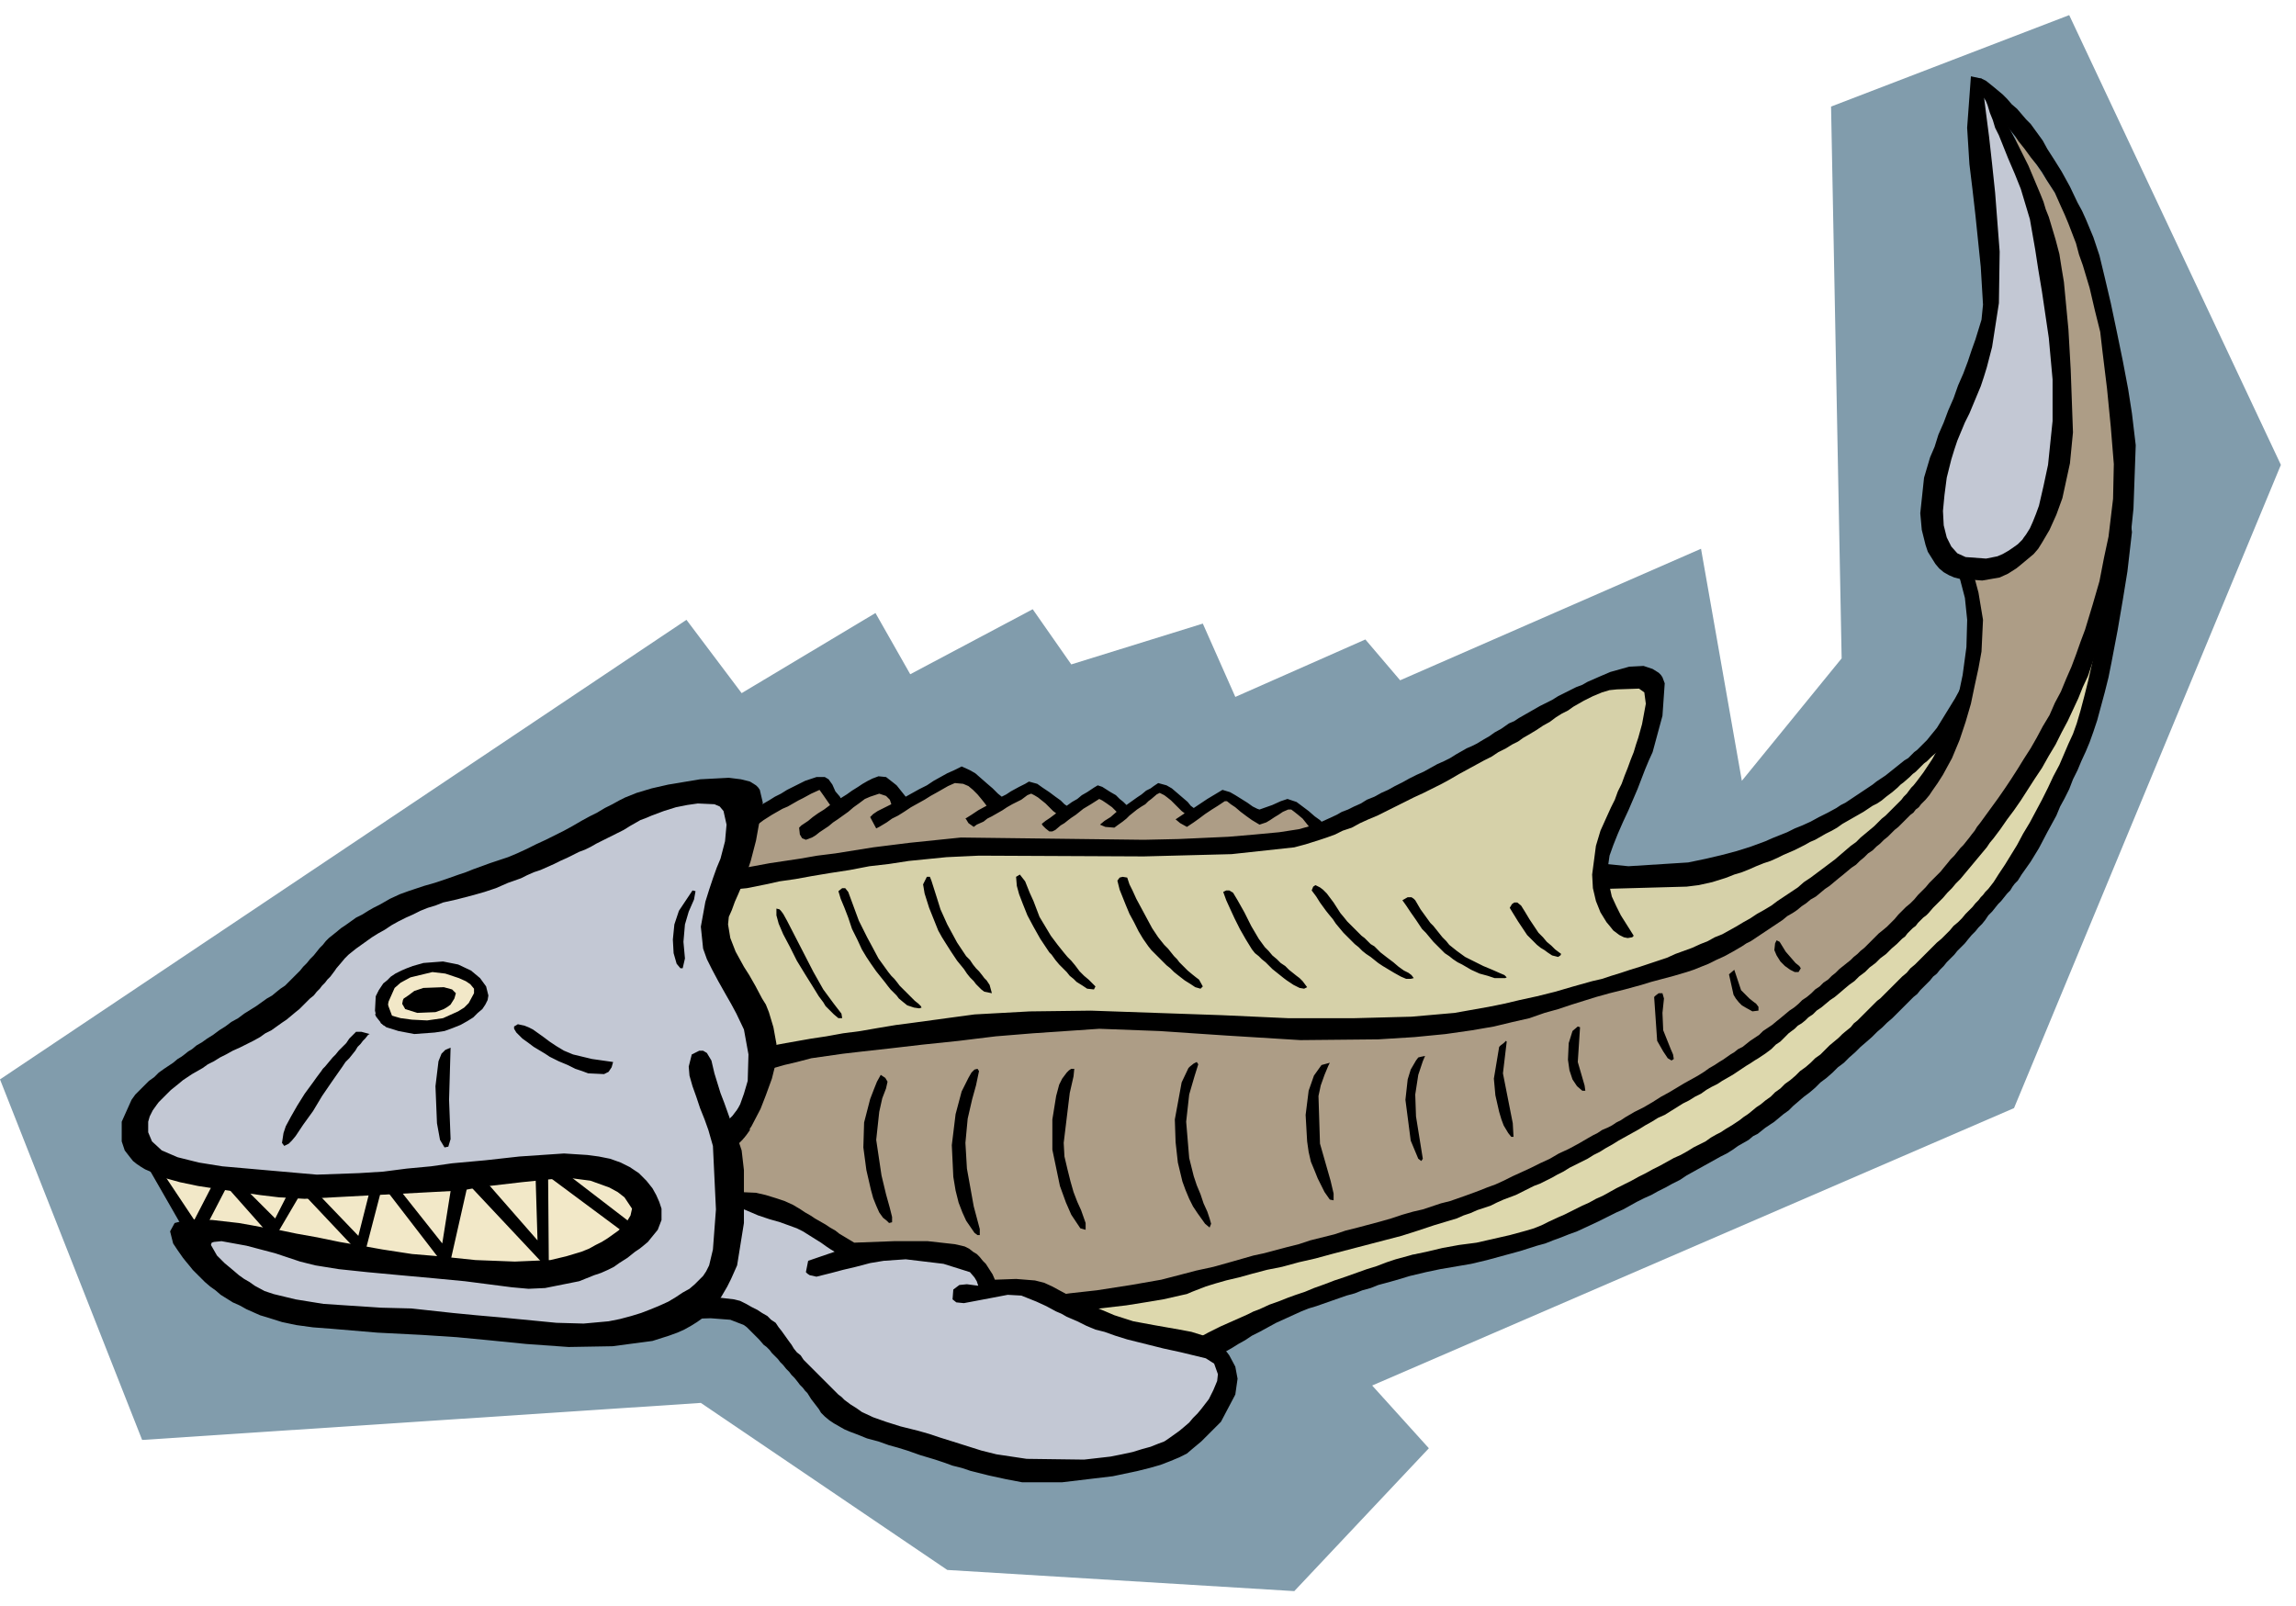 <svg xmlns="http://www.w3.org/2000/svg" fill-rule="evenodd" height="336.634" preserveAspectRatio="none" stroke-linecap="round" viewBox="0 0 3037 2125" width="481.109"><style>.pen1{stroke:none}.brush2{fill:#c3c8d4}.brush5{fill:#ad9d86}.brush7{fill:#000}</style><path class="pen1" style="fill:#819cac" d="m0 1428 908-608 73 97 177-106 46 81 162-86 51 73 174-54 43 97 172-76 46 54 398-174 54 307 132-162-14-730 315-121 280 595-353 851-849 367 75 83-178 189-459-28-326-221-739 49L0 1428z"/><path class="pen1 brush2" d="m970 1567 151 93 142-14 52 60h53l100 46 146 27 20 66-94 77-145 21-107-11-173-62-110-118-80-38 45-147zM2613 111l38 63 7 15 7 16 8 20 4 10 4 11 4 11 4 11 10 36 7 59 5 45 5 49 4 46 3 40 3 38-30 119-71 55-59-30-12-79 80-230-21-305z"/><path class="pen1" style="fill:#ddd8ad" d="m1430 1733 226-54 336-106 288-158 212-165 164-193 135-245-30 126-53 129-60 100-131 151-179 140-168 110-140 65-162 27-274 118-164-45z"/><path class="pen1" style="fill:#d6d1a9" d="m966 1159 268-78 387 11 131-1 208-91 177-105 54 3-16 94-62 161 116 6 163-55 186-139-38 68-120 126-159 97-269 91-344 17-234-11-269 16-138 17-66-151 25-76z"/><path class="pen1 brush5" d="m1008 1401 16-2 20-3 25-4 30-5 34-5 36-5 39-6 39-6 40-5 38-5 36-5 33-4 28-3 40-4 88 3 59 4 62 4 59 5 49 4 46 5 344-75 130-47 218-164 78-121 21-118-11-92 78-16 43-113-8-205-54-240 54 82 63 122 23 270-33 165-45 113-118 199-137 143-164 129-315 177-336 106-239 51-73-30-50-7-31-47-142 14-4-2-10-6-6-3-8-5-8-4-9-5-8-6-9-5-8-5-8-5-7-5-6-4-9-7-6-5-8-4-18-4-21-1-11-74 51-109z"/><path class="pen1 brush5" d="m988 1083 99-49 30 27 48-27 27 31 83-42 42 42 44-31 48 46 41-30 34 19 48-27 50 30 35-18 54 27 29-18 46 38-109 19h-214l-201 3-256 36 22-76z"/><path class="pen1 brush2" d="m179 1478 87-79 150-105 51-64 189-70 169-89 167-37-51 201 66 151-10 64-40 60 8 148-54 70-97 37-255-19-191-16-83-40-44-67 121 17 358 58 140-91-51-57-156-3-277 16-163-15-34-70z"/><path class="pen1" d="m197 1536 248 38 281-31 110 15 15 65-121 64-299-27-190-37-44-87zm314-182 75 2 53-39-28-31-55-7-52 35 7 40z" style="fill:#f2e8c8"/><path class="pen1 brush7" d="m842 1049-15 6-8 4-9 5-10 5-10 6-10 5-11 6-12 7-11 6-12 6-12 6-13 6-12 6-13 6-12 5-12 4-12 4-11 4-11 4-10 4-9 3-17 6-15 5-14 4-21 7-11 4-13 6-7 4-7 4-8 4-7 4-8 5-8 4-7 5-7 5-6 4-6 5-5 4-5 4-4 4-4 5-4 4-4 5-4 5-5 5-4 5-5 5-4 5-5 5-5 5-5 5-5 5-6 4-5 4-6 5-7 4-7 5-7 5-8 5-8 5-8 6-9 5-8 6-8 5-8 6-8 5-7 5-7 4-6 5-5 3-5 4-4 3-5 3-6 5-6 4-6 4-7 5-6 6-7 5-6 6-6 6-6 6-5 7-13 29v26l4 12 7 9 4 5 5 4 6 4 5 3 7 3 6 4 15 5 18 5 24 5 26 4 28 4 28 4 25 3 34 2 207-11 17-3 20-3 43-5 39-4 29-1 23 3 25 9 11 6 9 7 10 15-2 9-6 10-5 5-5 5-7 5-7 5-8 5-8 4-9 5-10 4-10 3-10 3-21 5-47 2-52-2-48-5-36-3-39-6-28-5-29-5-29-6-28-5-24-5-19-3-16-3-17-3-35-4-31-1-19 5-6 11 4 16 6 9 7 10 4 5 5 6 4 5 5 5 6 6 5 5 7 6 7 5 7 6 8 5 8 5 9 4 9 5 9 4 9 4 10 3 19 6 19 4 22 3 26 2 59 5 59 3 46 3 42 4 50 5 56 4 58-1 53-7 22-7 11-4 9-4 9-5 8-5 7-5 7-6 6-5 5-6 8-13 7-12 5-10 8-18 9-56v-70l-3-26-4-12-4-12-5-11-5-14-5-14-5-13-8-26-4-17-6-10-5-3h-5l-10 5-4 16 1 12 4 14 5 14 5 15 6 15 5 14 6 21 4 84-4 53-5 21-4 8-4 6-5 5-6 6-7 6-9 5-9 6-10 6-11 5-12 5-13 5-13 4-15 4-15 3-33 3-36-1-72-7-34-3-31-3-55-6-40-1-76-5-37-6-29-7-12-4-13-7-7-5-7-4-7-5-7-6-6-5-6-5-5-5-5-5-8-14 1-3 3-1 10-1 33 6 19 5 19 5 18 6 15 5 20 5 31 5 38 4 43 4 44 4 42 4 62 8 22 2 22-1 45-9 20-8 9-3 9-4 8-4 7-5 11-7 5-4 5-4 6-4 5-4 6-5 4-5 9-11 5-13v-15l-3-9-4-9-5-9-4-5-4-5-5-5-5-5-6-4-6-4-6-3-6-3-14-5-15-3-15-2-31-2-59 4-45 5-44 4-28 4-32 3-31 4-32 2-56 2-125-11-31-5-28-7-21-9-13-12-5-12v-14l2-7 4-8 5-7 3-4 4-4 4-4 4-4 4-4 5-4 5-4 6-5 6-4 6-4 7-4 7-4 7-5 8-4 8-5 8-4 9-5 9-4 10-5 8-4 9-5 7-5 8-4 7-5 7-5 6-4 6-5 6-5 5-4 5-5 5-5 4-4 5-4 4-5 4-4 3-4 4-4 3-4 4-4 3-4 3-4 2-3 6-7 5-6 5-5 5-4 5-4 7-5 7-5 7-5 8-5 9-5 9-6 9-5 10-5 9-4 10-5 10-4 10-3 10-4 18-4 23-6 14-4 15-5 16-7 17-6 8-4 9-4 9-3 9-4 9-4 8-4 9-4 8-4 8-4 8-3 8-4 7-4 14-7 12-6 10-5 8-5 7-4 7-4 8-3 7-3 16-6 16-5 15-3 14-2 22 1 7 3 5 6 4 18-2 22-6 23-5 12-5 14-5 15-5 16-6 33 3 29 5 14 7 14 8 15 9 16 8 14 7 13 10 21 6 33-1 35-5 17-5 14-7 13 12 31 10-15 12-23 7-18 8-22 6-24v-22l-4-22-3-10-3-10-4-10-5-8-9-17-8-14-7-11-11-20-7-18-3-18 1-10 4-9 4-11 4-9 9-21 8-24 7-27 9-50-4-17-2-3-3-3-8-5-12-3-16-2-38 2-42 7-22 5-20 6z"/><path class="pen1 brush7" d="m980 1462-8 10-3 4-3 3-5 6 1 6 5 10 6 9 3 4 2-2 4-4 5-6 5-7-12-33zm-484-125 1-19 4-8 6-9 5-4 5-5 6-4 8-4 7-3 8-3 14-4 26-2 20 4 17 8 6 5 6 5 8 11 3 12-1 6-3 6-4 6-6 5-6 6-8 5-9 5-10 4-11 4-13 2-27 2-21-4-16-5-8-6 13-10 14 4 15 2 20 1 21-3 20-9 8-5 6-6 7-13v-6l-5-6-6-4-9-4-9-3-9-3-17-2-29 7-13 7-8 7-8 18-2 11-14 10-2-9z"/><path class="pen1 brush7" d="m533 1323 1-2 6-4 8-6 12-4 27-1 11 3 5 5-2 7-5 8-4 3-5 3-11 4-24 1-16-5-4-7 1-5zm-14 22-6-16-17 13 3 5 4 5 5 5 11-12zm-321 203 43 75 31 1 28-54 62 70 37-63 82 87 25-96 87 113 26-115 107 114-1-124 109 81 11-11-112-86-25 3 3 98-77-88-35 4-14 88-69-87-23 2-19 75-70-73-15 1-25 49-55-55-21-3-31 60-44-66h-15zm710 197 32-1 26 2 18 7 4 3 4 4 6 6 6 6 6 7 4 3 4 4 3 4 4 4 4 4 3 4 4 4 4 5 4 4 3 4 4 4 4 5 3 4 4 4 3 4 3 3 5 8 10 13 3 5 5 5 6 5 6 4 7 4 7 4 7 3 8 3 15 6 15 4 14 5 11 3 13 4 17 6 10 3 10 3 12 4 11 4 12 3 12 4 12 3 12 3 23 5 21 4h53l67-8 33-7 16-4 14-4 13-5 12-5 10-5 7-6 6-5 6-5 5-5 5-5 4-4 4-4 4-4 4-4 19-36 3-21-3-16-8-15-3-4-3-3-6-7-4-4-6-3-12-5-16-5-16-3-34-6-27-5-25-8-14-6-15-6-15-7-14-6-13-7-11-6-11-5-12-3-25-2-28 1-3-7-9-14-4-4-4-5-4-4-5-3-5-4-6-3-13-3-36-4h-44l-53 2-10-6-10-6-5-4-7-4-6-4-7-4-7-4-6-4-7-4-6-4-10-6-11-5-12-4-13-4-13-3-22-1-7 2-3 5 2 7 3 3 4 3 12 5 14 6 15 5 14 4 22 8 8 4 8 5 8 5 8 5 7 5 6 4 5 3-35 12-3 15 2 2 3 2 9 2 20-5 15-4 17-4 19-5 18-3 29-2 50 6 35 11 6 7 3 5 2 6-15-2-10 1-8 6-1 13 5 4 10 1 37-7 21-4 18 1 20 8 13 6 13 7 7 3 7 4 7 3 7 3 12 6 12 5 12 3 14 5 16 5 16 4 16 4 16 4 23 5 33 8 11 7 5 14-1 9-5 12-6 12-10 13-5 6-6 6-5 6-7 6-6 5-7 5-7 5-6 4-8 3-10 4-11 3-13 4-14 3-15 3-35 4-76-1-40-6-20-5-19-6-19-6-16-5-15-5-14-4-24-6-19-6-17-6-15-7-7-5-8-5-8-6-4-4-4-3-4-4-4-4-7-7-4-4-3-3-7-7-6-6-6-6-5-5-4-6-5-4-4-5-3-5-3-4-10-14-4-5-4-6-6-4-5-5-7-4-6-4-8-4-7-4-8-4-8-2-17-2h-18l-28 28z"/><path class="pen1 brush7" d="m1401 1713 14-2 36-4 45-7 40-7 27-7 19-5 23-5 25-7 14-4 14-4 14-3 15-4 15-4 16-4 15-5 16-4 16-4 15-5 16-4 15-4 15-4 14-4 15-5 14-4 13-3 12-4 12-4 12-3 20-7 19-7 10-4 11-4 11-5 12-6 11-5 13-6 12-6 13-6 12-7 13-6 13-7 12-7 7-4 6-3 6-4 7-3 6-3 6-4 6-3 6-4 12-7 12-6 12-7 11-7 11-6 10-6 10-6 9-5 9-5 8-5 7-5 7-4 6-4 5-3 10-7 5-3 5-4 6-3 5-4 5-4 6-4 6-4 5-5 6-4 6-4 6-5 5-4 6-5 6-5 6-4 6-5 5-5 6-4 6-5 5-5 6-4 5-5 6-4 5-5 5-4 5-5 5-4 5-4 5-4 4-4 5-4 4-4 5-4 5-5 4-4 5-5 5-5 5-4 6-5 5-5 5-5 5-6 5-5 5-5 6-5 5-5 5-6 5-5 5-5 5-6 5-5 5-5 5-5 4-5 5-6 4-5 5-5 4-5 4-5 4-4 4-5 4-5 3-4 4-5 3-5 4-5 8-11 8-11 8-11 9-13 8-12 9-14 8-13 9-14 8-14 8-15 9-15 7-16 8-15 7-17 7-16 6-16 6-17 6-16 10-33 9-31 6-31 6-28 6-50 1-46-4-49-5-51-6-49-3-26-7-28-7-30-9-30-5-14-4-15-5-13-5-13-5-12-5-11-8-18-11-17-6-10-7-10-8-10-8-11-4-5-4-5-4-6-4-5-4-5-3-4-4-5-4-4-3-5-3-3-3-4-3-4-5-6-4-4-3-4-6-13-2-8 2-3h4l6 3 10 8 6 5 6 5 6 6 6 7 7 6 6 7 6 7 6 6 16 22 6 11 9 14 10 16 11 20 10 21 6 11 5 11 5 12 5 12 4 12 4 12 7 29 8 34 4 19 4 19 8 39 7 37 5 32 5 42-3 84-3 29-4 29-6 28-8 26-5 13-4 12-5 13-5 14-4 14-6 14-5 14-5 15-7 15-6 15-7 15-7 15-8 15-8 16-9 15-9 16-10 15-9 14-9 14-9 13-9 12-9 13-9 12-5 6-4 6-5 6-5 6-5 6-5 6-5 6-5 6-5 6-6 6-5 6-6 6-6 7-6 6-7 7-6 7-3 3-4 3-7 7-3 4-4 3-7 7-3 4-4 3-7 7-7 6-7 7-8 6-6 6-8 6-6 6-8 6-6 6-7 5-6 5-7 6-6 5-6 4-6 5-6 5-6 4-5 5-6 4-4 4-5 4-5 3-4 4-8 6-6 6-5 5-6 4-6 6-8 6-9 6-5 3-6 4-5 3-6 4-6 4-6 4-7 4-7 4-6 4-8 4-7 4-7 5-8 4-8 5-8 4-8 5-8 5-8 5-9 4-8 5-9 5-8 5-9 5-9 5-9 5-8 5-9 5-8 5-8 4-8 5-8 4-8 4-8 4-8 5-8 4-7 4-8 4-8 4-8 3-8 4-8 4-8 4-8 3-8 3-9 4-8 4-9 3-9 3-9 4-9 3-9 4-10 3-20 6-21 7-22 7-23 6-23 6-23 6-23 6-22 6-22 5-22 6-20 4-19 5-18 5-17 4-14 4-13 4-18 7-7 3-9 2-22 5-24 4-25 4-43 5-17 1-29-20z"/><path class="pen1 brush7" d="m2801 704-6 33-6 34-8 42-4 22-5 22-5 22-5 22-5 20-5 19-5 17-5 14-6 13-6 14-6 14-8 15-7 15-8 16-8 15-8 15-9 15-8 15-8 13-8 13-8 12-7 11-7 9-4 4-3 4-3 3-3 4-4 4-4 5-5 5-4 4-5 6-5 5-6 5-5 6-5 5-6 6-6 5-6 6-6 6-5 5-6 6-6 6-6 5-5 6-6 5-5 5-5 5-5 5-5 5-4 4-5 5-4 3-4 4-3 3-6 6-6 6-3 3-4 4-5 4-4 5-5 4-6 5-5 5-6 5-6 5-6 6-6 6-7 5-6 6-7 6-7 5-6 6-7 6-7 5-6 6-7 5-6 6-7 5-6 5-6 4-6 5-5 4-6 4-5 4-9 6-10 6-6 4-6 3-7 4-7 5-8 4-8 4-8 5-9 5-9 4-9 5-9 5-10 5-9 5-10 5-9 5-10 5-10 5-9 5-9 5-9 4-9 5-9 4-8 4-8 4-8 4-7 3-13 6-10 5-10 4-10 3-22 6-22 5-22 5-23 3-22 4-21 5-19 4-22 6-12 4-13 5-13 4-14 5-14 5-15 5-13 5-14 5-12 5-12 4-11 4-10 4-14 5-13 6-8 3-8 4-9 4-9 4-9 4-9 4-8 4-8 4-13 7-10 4-3 2 38 19 3-2 10-6 7-4 8-5 9-5 9-6 10-5 11-6 11-6 11-5 11-5 11-5 10-4 10-3 20-7 20-7 11-3 10-4 11-3 10-4 11-3 11-3 20-6 21-5 19-4 41-7 21-5 22-6 22-6 22-7 11-3 10-4 11-4 10-4 11-4 13-6 15-7 8-4 8-4 8-4 9-4 9-5 9-5 10-5 9-4 9-5 10-5 9-5 10-5 9-6 9-5 9-5 9-5 9-5 9-5 8-4 8-5 7-5 7-4 7-4 6-5 6-3 5-4 5-4 6-4 6-4 6-5 6-5 7-5 6-6 7-6 7-6 8-6 7-6 7-7 8-6 8-7 7-7 8-6 7-7 8-7 7-7 7-6 8-7 7-7 7-6 6-6 7-6 6-6 6-6 6-6 5-5 5-5 5-4 4-5 4-4 4-4 5-5 4-5 5-4 4-5 5-5 4-5 5-5 5-5 4-5 5-5 5-5 4-5 5-6 5-5 4-5 5-5 4-5 4-6 5-5 4-5 4-5 4-4 4-5 4-5 4-4 3-5 3-4 4-4 5-8 12-17 11-18 11-21 6-11 6-11 5-12 6-11 6-12 5-13 6-12 5-12 6-13 5-12 5-14 5-15 10-37 5-20 4-20 8-42 7-41 6-37 6-52-2-17h-3l-4 2-3 5-4 5-3 5zm-194-603-5 68 3 48 4 33 4 35 7 68 3 50-2 20-8 26-5 14-5 15-6 16-7 16-6 17-7 16-6 16-7 16-5 16-6 14-8 27-5 47 2 22 5 20 3 9 5 8 5 8 5 6 6 5 7 4 7 3 8 2 29 2 23-4 11-5 11-7 5-4 6-5 6-5 6-5 6-7 5-8 10-17 9-20 8-22 10-46 4-41-3-83-3-53-6-63-3-18-3-19-5-19-6-20-3-10-4-10-3-10-4-10-8-19-8-19-9-18-8-16-8-15-8-13-7-11-4-4-3-4-6-6-5-3 4 10 3 10 4 10 3 10 5 10 4 10 4 10 4 10 9 21 8 20 12 40 7 40 4 26 5 30 9 61 5 55v55l-3 29-3 29-6 28-6 26-4 11-4 10-4 9-5 8-3 4-2 3-6 6-7 5-6 4-7 4-7 3-15 3-27-2-11-5-8-9-6-12-4-16-1-19 2-21 3-23 6-24 4-13 4-12 5-12 5-12 6-12 5-12 5-12 5-12 4-12 4-13 7-27 9-58 1-68-3-39-3-39-4-38-4-36-4-31-3-24-3-22-14-3z"/><path class="pen1 brush7" d="m2605 747 4 10 4 12 4 15 6 36-2 42-4 22-5 23-5 24-7 24-4 12-4 12-5 12-5 12-6 11-6 11-7 11-7 10-4 6-5 6-6 6-3 4-4 3-3 4-4 3-4 4-4 4-4 4-4 4-5 4-5 5-4 4-5 4-5 5-5 4-5 5-6 4-5 5-6 5-5 5-6 4-6 5-6 5-5 4-6 5-6 5-6 4-6 5-6 5-7 4-6 5-6 4-6 5-6 4-7 4-6 5-6 4-6 4-6 4-6 4-6 4-6 4-6 4-6 3-6 4-12 7-11 6-11 5-10 5-10 4-10 4-9 3-17 5-15 4-15 4-13 4-22 6-20 5-18 5-16 5-16 5-18 6-18 5-20 7-22 5-25 6-29 5-35 5-41 4-48 3-103 1-97-6-45-3-44-3-80-3-88 6-49 4-49 6-48 5-43 5-36 4-26 3-42 6-19 5-17 4-14 4-12 4-9 4 5-35 32-6 34-6 20-3 22-4 23-3 23-4 24-4 23-3 44-6 37-5 73-4 81-1 173 6 88 4h87l76-2 57-5 28-5 17-3 20-4 21-5 23-5 24-6 24-7 25-7 13-3 12-4 13-4 12-4 13-4 12-4 12-4 12-4 11-5 11-4 11-4 11-5 10-4 9-5 10-4 9-5 9-5 10-6 9-5 9-6 9-5 10-6 8-6 9-6 9-6 9-6 8-7 9-6 8-6 8-6 8-6 8-6 7-6 7-6 7-6 7-5 6-6 6-5 6-5 6-5 5-5 5-5 5-4 4-4 4-4 3-3 7-7 3-3 3-4 4-4 3-4 3-4 3-3 4-5 3-4 6-8 12-18 10-18 10-18 7-19 5-18 8-38 5-37 1-36-3-29-6-23-5-16-5-13 22 8z"/><path class="pen1 brush7" d="m978 1176 10-1 25-5 18-4 21-3 22-4 24-4 26-4 26-5 26-3 26-4 50-5 43-2 218 1 116-3 83-9 15-4 19-6 9-3 11-4 10-5 12-4 11-6 11-5 12-5 12-6 12-6 12-6 12-6 13-6 12-6 12-6 11-6 12-7 11-6 11-6 11-6 10-5 9-6 10-5 8-5 8-4 7-5 7-4 10-6 9-6 9-5 8-6 8-5 8-4 7-5 7-4 7-4 6-3 6-3 12-5 10-3 10-1 29-1 7 5 2 15-5 27-5 18-3 9-3 10-4 10-4 11-4 10-4 11-5 10-4 11-5 10-5 11-9 20-6 20-5 38 1 18 4 17 6 15 8 13 5 6 4 5 4 3 4 3 6 3 5 1 6-1 2-2-5-8-12-19-6-12-6-13-6-27 1-13 2-14 5-14 6-15 7-16 7-15 6-14 6-14 5-13 5-13 5-12 5-11 13-48 3-43-3-8-2-3-3-3-8-5-12-4-19 1-25 7-14 6-16 7-7 4-8 3-8 4-8 4-8 4-8 5-8 4-8 4-7 4-7 4-7 4-7 4-6 4-7 3-10 7-9 5-7 5-7 4-10 6-6 3-7 3-7 4-7 4-8 5-8 4-9 4-9 5-9 5-9 4-10 5-9 5-10 5-9 5-9 4-9 5-10 4-8 5-9 4-8 4-8 3-7 4-13 6-11 5-8 3-18 5-26 4-32 3-35 3-66 3-46 1-242-3-68 7-48 6-25 4-25 4-24 3-23 4-40 6-27 5-11 2-2 27z"/><path class="pen1 brush7" d="m2124 1143 30 3 79-5 24-5 21-5 19-5 19-6 19-7 9-4 10-4 10-4 10-5 10-4 11-5 11-6 12-6 11-6 6-4 6-3 6-4 6-4 6-4 6-4 6-4 6-4 5-4 6-4 6-4 5-4 5-4 5-4 5-4 5-4 5-3 4-4 4-4 4-3 7-7 6-6 4-5 9-11 8-13 8-13 8-13 6-11 5-9 5-9-24 84-3 3-4 3-4 5-5 5-7 6-6 6-4 3-4 4-3 3-4 4-4 3-4 4-8 7-4 3-4 4-7 6-8 6-6 5-6 4-6 3-6 4-6 4-7 4-7 4-7 4-7 4-7 5-7 4-8 4-7 4-7 4-7 3-7 4-14 7-14 6-8 4-9 4-9 3-10 4-9 4-10 4-10 3-10 4-19 6-18 4-16 2-108 3 1-33zm-1097 68 3 11 6 14 9 17 9 18 11 18 10 16 8 13 6 8 3 5 4 4 4 4 3 3 6 5h5l-1-6-10-13-14-19-13-23-35-68-5-9-3-4-2-2-4-1v9zm82-32 3 10 5 12 5 13 5 15 7 14 6 13 6 10 6 9 7 10 4 5 4 5 4 5 3 4 4 5 4 4 4 4 3 4 6 5 5 4 9 3 7 1 3-1-1-2-3-3-5-4-6-6-6-6-4-4-4-4-3-4-4-5-4-4-4-5-13-18-8-15-7-13-11-22-7-19-7-19-4-5h-4l-5 4zm112-9 2 12 6 19 4 10 4 10 4 10 5 9 5 8 7 11 8 12 9 11 4 6 4 5 5 5 3 4 4 4 3 3 4 3 10 2-3-11-4-6-3-3-3-4-4-5-4-4-4-5-4-6-5-5-4-6-8-12-13-24-9-20-5-16-7-22-2-5h-4l-5 10zm123-10 1 12 3 11 5 13 6 15 8 15 9 16 10 15 2 3 3 3 5 7 5 6 5 5 5 5 4 5 5 4 4 4 8 5 6 4 9 1 2-4-2-2-3-3-4-4-6-5-6-6-6-8-5-6-5-5-5-6-4-5-4-5-3-4-6-8-15-25-8-21-5-11-6-15-7-9-5 3zm147 1 3 9 4 8 5 11 7 13 7 13 7 13 8 12 4 5 4 5 5 5 4 5 4 5 4 4 3 4 4 4 4 4 3 3 6 5 5 4 4 3 5 9-3 3-7-2-6-4-8-5-9-7-5-4-5-5-5-4-5-5-5-5-5-5-5-5-4-5-7-10-6-10-6-12-6-11-5-12-8-20-3-12 3-4 4-1 6 1zm127 19 4 11 5 11 6 13 7 14 8 14 8 13 4 5 5 4 4 4 5 4 4 4 5 5 5 4 5 4 5 4 4 3 9 6 8 4 6 1 4-2-6-8-4-4-4-3-5-4-5-4-5-5-6-4-5-5-6-5-5-6-5-5-8-11-10-17-9-18-9-16-6-10-5-3h-4l-4 2zm117-2 6 8 5 8 8 11 4 5 5 6 4 6 5 6 5 6 5 5 5 5 5 5 5 4 5 5 5 4 6 4 5 4 5 4 6 4 5 3 10 6 9 5 7 3h6l4-1-3-4-4-3-6-3-7-5-7-6-8-6-9-7-4-4-4-4-5-3-4-4-4-4-4-3-7-7-6-6-6-6-4-5-5-6-9-14-9-12-5-5-4-3-6-3-3 2-2 5zm120 13 5 7 6 9 7 10 8 12 5 5 5 6 5 6 5 5 5 5 5 5 6 4 5 4 6 4 6 3 12 7 11 5 11 3 9 3h14l2-1-3-3-7-3-9-4-12-5-12-6-12-6-11-8-5-4-5-4-4-5-5-5-4-5-4-5-4-5-4-4-13-18-7-12-2-2-3-2h-5l-7 4zm142 10 3 5 8 13 12 18 4 4 4 4 5 5 5 4 5 3 4 3 6 4 8 2 3-2 1-2-4-3-4-3-5-5-6-5-5-6-6-6-4-6-8-12-6-10-5-8-5-4h-4l-3 2-3 5zm-832 221-5 9-4 10-5 13-8 31-1 33 4 30 6 26 3 11 4 10 4 9 5 7 5 4 3 3 4-1v-7l-3-12-5-18-6-25-7-47 4-37 4-18 5-13 2-9-3-5-6-4zm120-3-4 7-9 18-8 30-5 41 2 42 3 18 4 16 5 13 5 11 11 16 4 3h3v-8l-4-15-4-15-9-50-2-34 3-32 6-26 5-18 4-19-2-3-4 1-4 4zm136-5-1 10-5 22-8 66 1 18 4 17 4 16 4 14 5 13 5 11 6 17v9l-7-2-12-18-7-16-8-22-10-48v-40l5-31 4-15 4-8 6-8 3-3 3-2h4zm151-1-9 19-9 49 1 30 3 27 6 25 4 11 5 12 5 10 6 9 10 14 6 5 2-5-2-7-3-9-5-11-4-12-5-12-4-12-6-24-4-48 4-36 7-24 5-16-2-3-4 2-5 4-2 2zm176-4-10 14-7 20-4 32 2 35 2 14 3 13 5 12 4 10 9 18 7 10 5 1v-9l-4-17-14-49-2-63 3-14 5-14 5-12 2-4-11 3zm137-12-3 7-6 18-4 26 1 29 9 56-2 3-4-3-10-24-7-54 3-27 4-13 7-12 3-4 4-1 5-1zm98-12-7 42 2 22 5 22 3 10 3 8 6 10 4 5h3l-1-18-13-66 5-42-1-1-3 3-4 3-2 2zm97-21-5 16-1 22 2 14 4 12 6 9 7 6h4l-1-7-9-31 3-46-3-1-7 6zm108-45 4 58 8 14 6 9 5 3 3-2-1-6-3-7-10-25-1-23 2-19-2-7h-5l-4 3-2 2zm99-30 6 27 3 5 4 5 4 4 5 3 9 5 8-1v-5l-3-4-4-3-5-4-4-4-7-7-6-18-3-9-7 6zm61-41-1 9 3 7 5 8 3 3 3 3 7 5 6 3h5l3-5-2-3-5-4-13-15-8-13-4-2-2 4zM683 1366l4 4 4 4 7 5 8 6 10 6 5 3 6 4 12 6 12 5 10 5 9 3 8 3 21 1 6-3 4-6 2-7-28-4-25-6-12-5-10-6-9-6-8-6-7-5-7-5-6-3-5-2-9-2-5 3v3l3 5zm-87 20-2 69 2 52-3 10-5 1-6-10-4-22-2-49 4-33 4-10 3-3 2-2 7-3zm-107-18-2 1-4 5-3 3-3 4-4 4-3 5-4 5-4 5-5 5-4 6-14 20-13 19-12 20-13 18-10 15-5 6-4 4-6 3-3-4 2-13 3-9 7-13 8-14 10-16 11-15 5-7 3-4 3-4 2-3 3-3 5-6 5-6 4-4 4-5 4-4 6-6 4-6 4-4 5-5h7l11 3zm427-190-18 27-6 18-2 20 1 18 4 14 5 6h3l3-13-2-22 2-23 5-17 7-16 2-11-4-1zm263-114-2-6-5-5-9-3-12 4-7 3-8 6-7 5-7 6-7 5-7 5-6 4-6 5-6 4-6 4-5 4-5 3-8 3-5-2-3-5-1-9 3-3 9-6 6-5 7-5 8-5 8-6-9-13-5-7-11 5-11 6-6 3-7 4-7 4-7 3-7 4-7 4-11 7-8 6-10-16 4-2 8-6 6-4 7-4 8-5 8-4 8-5 8-4 8-4 8-4 15-5h11l5 3 5 7 4 9 6 7 1 2 8-5 7-5 8-5 6-4 7-4 6-3 8-3 10 1 9 7 5 4 4 5 4 5 4 5 9-5 9-5 10-5 9-6 9-5 9-5 9-4 10-5 11 5 7 4 8 7 8 7 7 6 7 7 5 4 6-3 6-4 11-6 8-4 5-3 11 3 7 5 9 6 8 6 7 5 5 5 3 2 7-5 7-4 6-5 7-4 9-6 5-3 6 2 11 7 7 4 5 5 5 4 4 4 7-5 7-5 6-4 6-5 6-3 4-3 6-4 11 3 7 4 7 6 7 6 7 6 4 5 4 3 6-4 6-4 6-4 5-3 10-6 5-3 10 3 7 4 8 5 8 5 7 5 6 3 3 1 17-6 11-5 9-3 12 4 8 6 8 6 8 7 7 5 6 6-17 6-4-4-4-5-4-5-6-5-5-4-4-3h-4l-7 3-6 4-5 3-6 4-5 3-9 3-10-6-7-5-8-6-7-6-6-4-5-4h-3l-9 6-8 5-9 6-8 6-7 5-6 4-3 2-9-5-6-5 3-2 9-6-4-3-4-4-5-5-5-5-5-4-4-3-6-3-4 2-7 6-4 3-4 4-5 3-6 4-5 4-5 4-4 4-5 4-7 5-4 3-12-1-7-3 6-5 8-5 8-7-6-6-7-5-6-4-4-2-11 7-10 6-5 4-5 4-6 4-4 3-5 4-5 3-7 6-4 2h-4l-5-4-4-4-1-2 5-4 6-4 8-6-4-3-5-5-5-5-5-4-5-4-5-3-4-2-5 2-8 6-6 3-6 3-7 4-6 4-7 4-7 4-6 3-5 4-9 4-4 3-7-5-3-5-1-1 8-5 9-6 11-6-3-4-4-5-5-6-6-6-6-5-7-3-11-1-9 4-7 4-7 4-9 5-8 5-9 5-9 5-9 6-8 5-8 4-7 5-10 6-4 2-8-15 4-4 6-4 8-4 10-5z"/></svg>
